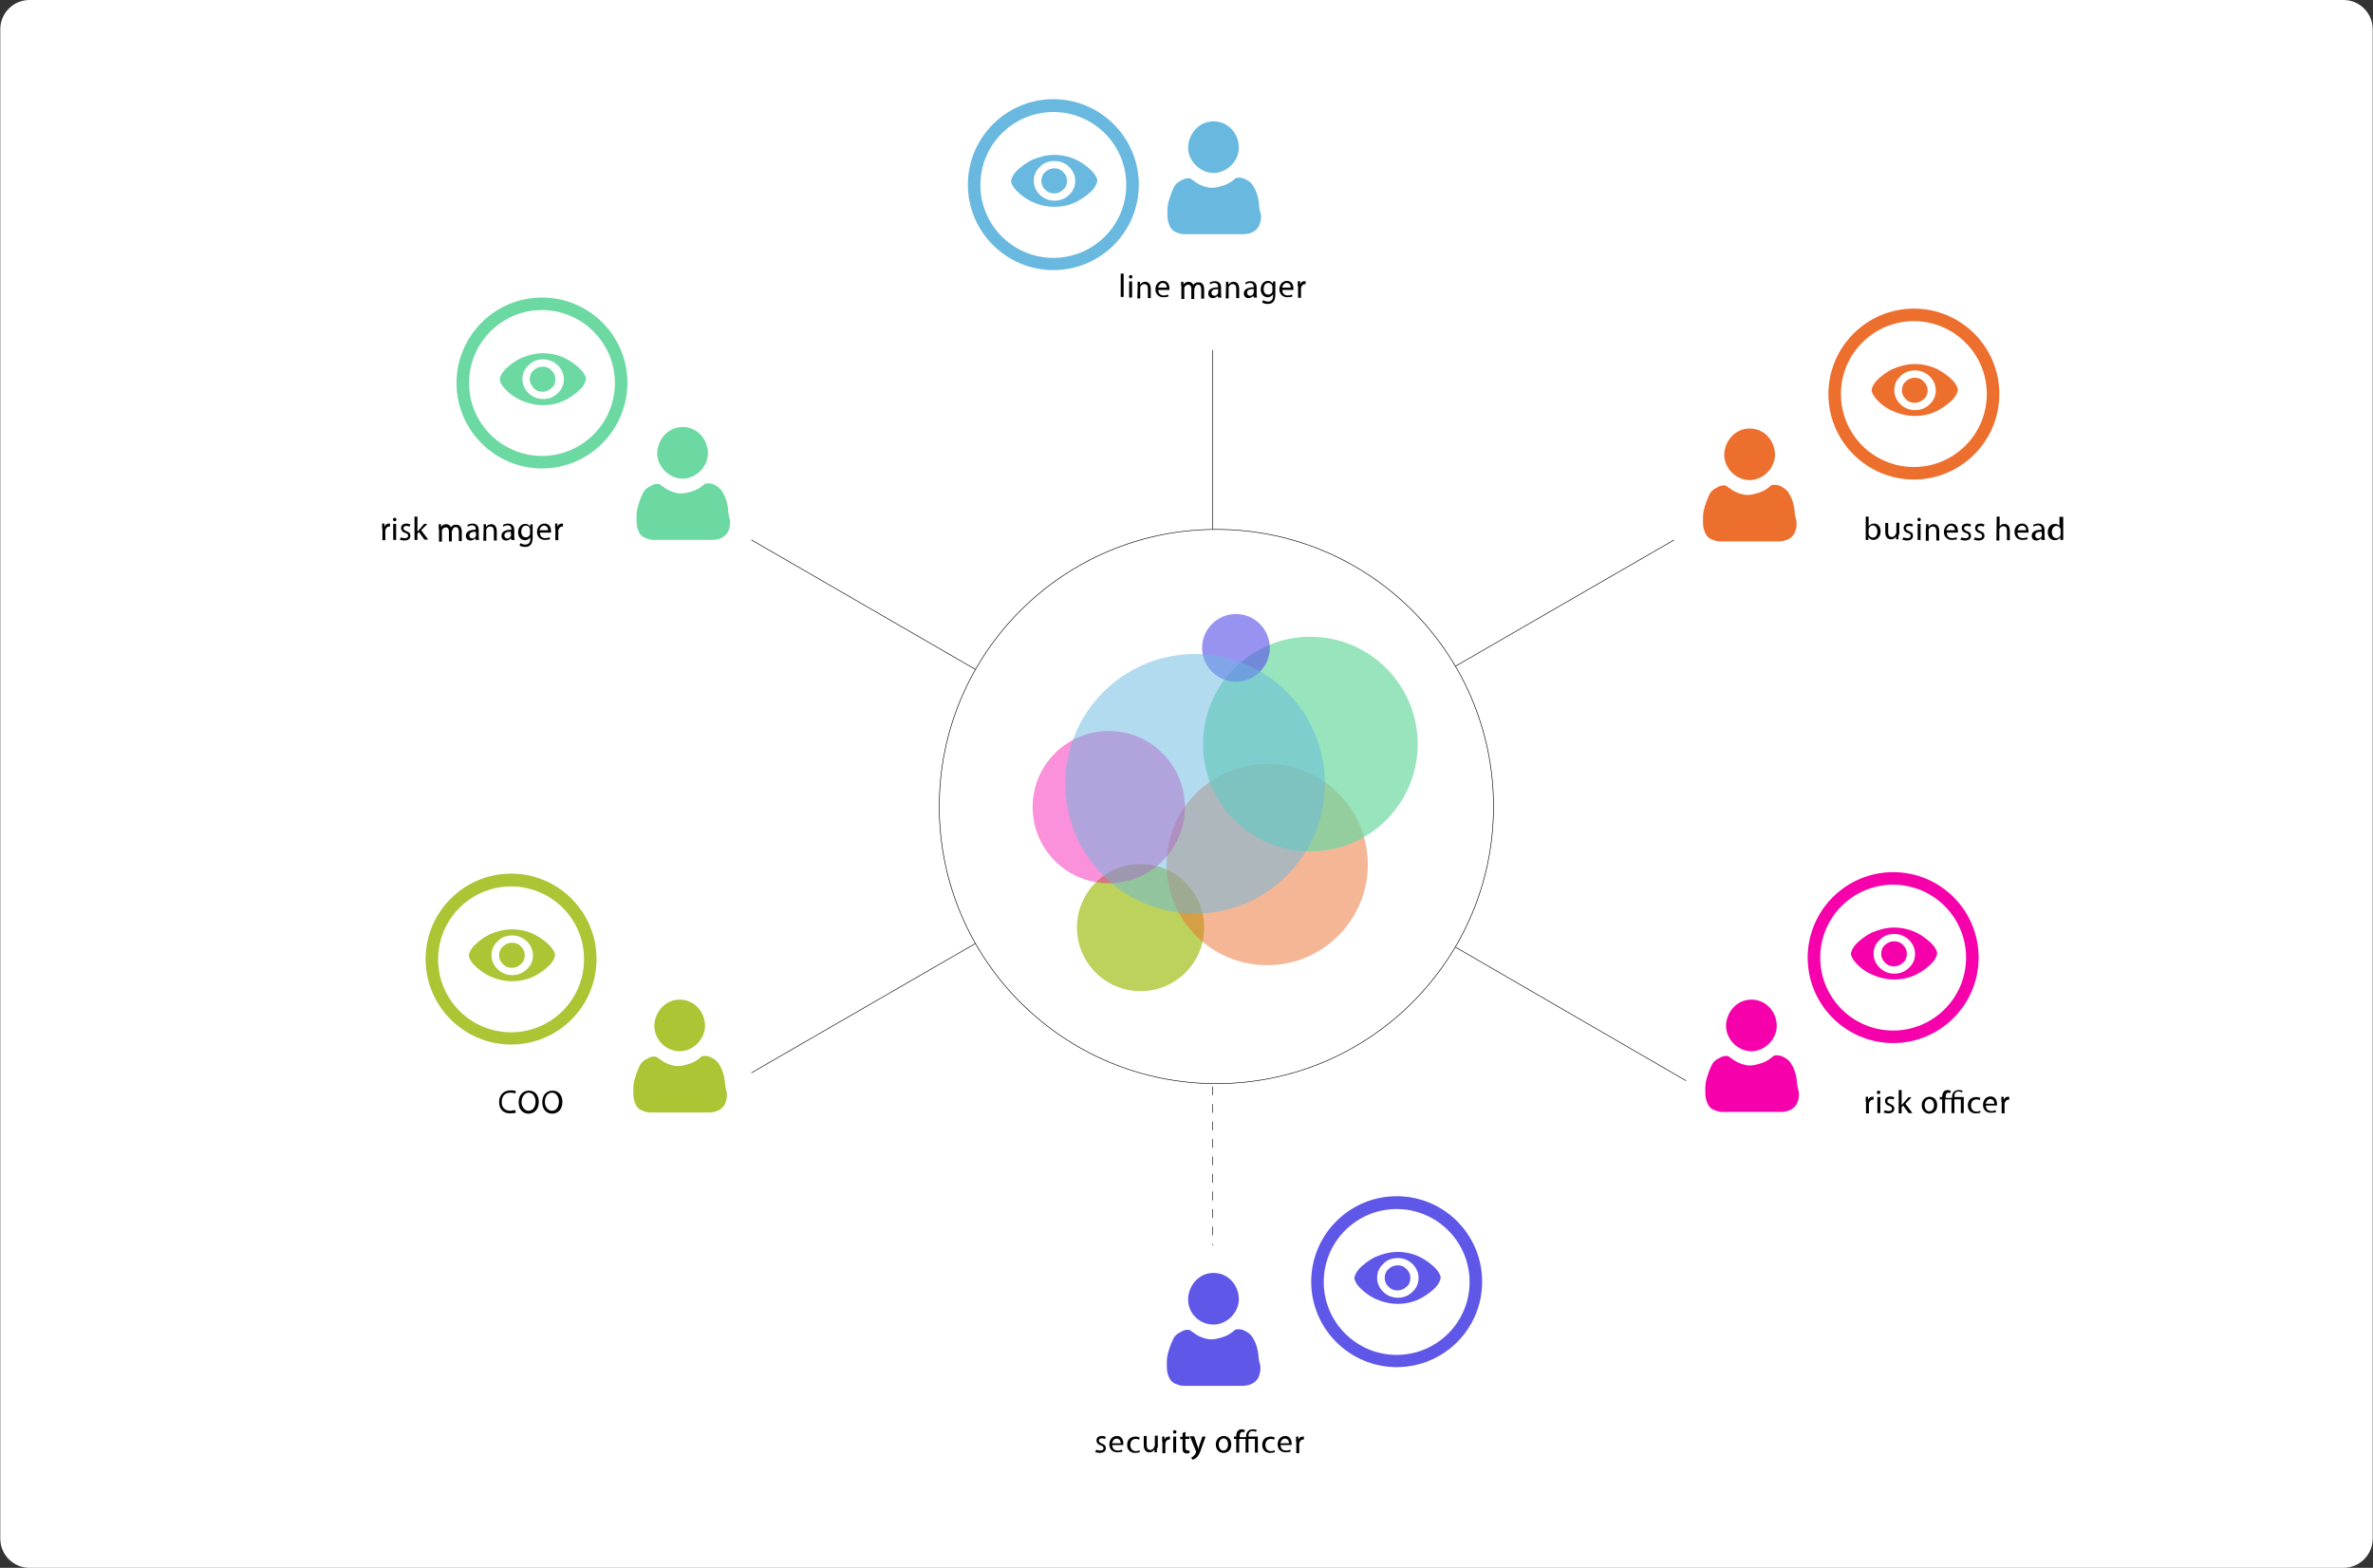 <?xml version="1.0" encoding="utf-8"?>
<!-- Generator: Adobe Illustrator 26.0.0, SVG Export Plug-In . SVG Version: 6.00 Build 0)  -->
<svg version="1.1" id="Calque_1" xmlns="http://www.w3.org/2000/svg" xmlns:xlink="http://www.w3.org/1999/xlink" x="0px" y="0px"
	 viewBox="0 0 813.5 537.5" style="enable-background:new 0 0 813.5 537.5;" xml:space="preserve">
<rect x="0" y="0" width="813.5" height="537.5" fill="#333333" stroke="none"/>
<style type="text/css">
	.st0{fill:#FFFFFF;}
	.st1{fill:none;stroke:#000000;stroke-width:0.2;stroke-miterlimit:10;}
	.st2{fill:none;stroke:#000000;stroke-width:0.2;stroke-miterlimit:10;stroke-dasharray:3,3;}
	.st3{fill:#69B8E0;}
	.st4{fill:#6BD9A1;}
	.st5{fill:#ACC535;}
	.st6{fill:#5E57E8;}
	.st7{fill:#F500AB;}
	.st8{fill:#ED6F2E;}
	.st9{fill:#FFFFFF;stroke:#000000;stroke-width:0.2;stroke-miterlimit:10;}
	.st10{opacity:0.8;fill:#ACC535;enable-background:new    ;}
	.st11{opacity:0.5;fill:#ED6F2E;enable-background:new    ;}
	.st12{opacity:0.7;fill:#6BD9A1;enable-background:new    ;}
	.st13{opacity:0.64;fill:#5E57E8;enable-background:new    ;}
	.st14{opacity:0.43;fill:#F500AB;enable-background:new    ;}
	.st15{opacity:0.5;fill:#69B8E0;enable-background:new    ;}
</style>
<path class="st0" d="M803.4,537.5H10.1c-5.5,0-10-4.5-10-10V10c0-5.5,4.5-10,10-10h793.3c5.5,0,10,4.5,10,10v517.5
	C813.4,533,808.9,537.5,803.4,537.5z"/>
<g>
	<line class="st1" x1="415.7" y1="120" x2="415.7" y2="276.5"/>
	<line class="st1" x1="573.9" y1="185.1" x2="415.7" y2="276.5"/>
	<line class="st1" x1="415.7" y1="276.5" x2="257.6" y2="185.1"/>
	<line class="st1" x1="415.7" y1="276.5" x2="257.6" y2="367.8"/>
	<line class="st2" x1="415.7" y1="276.5" x2="415.7" y2="426.9"/>
	<line class="st1" x1="415.7" y1="276.5" x2="578" y2="370.5"/>
	<path class="st3" d="M416,59.3c4.7,0,8.7-4.2,8.7-8.7s-3.4-9-8.7-9s-8.7,4.7-8.7,9.1S411.4,59.3,416,59.3 M431.6,69.6
		c-0.3-2.1-0.8-4-1.8-5.5c-0.5-1.1-1.3-1.8-2.4-2.4c-0.8-0.5-1.6-0.8-2.6-0.8c-0.5,0-1.1,0-1.6,0.5l-0.3,0.3
		c-1.1,0.8-1.8,1.3-3.2,1.8c-1.6,0.5-3.4,1.1-5.3,0.8c-1.6-0.3-2.9-0.8-4.2-1.6c-0.5-0.5-1.3-0.8-1.8-1.3c-0.3-0.3-0.8-0.3-1.1-0.3
		c-0.8,0-1.6,0.3-2.4,0.8c-1.1,0.5-2.1,1.3-2.6,2.6c-0.8,1.6-1.3,3.2-1.8,5c-0.3,1.3-0.3,2.4-0.3,3.7c0,1.1,0,1.8,0.3,2.9
		c0.5,1.8,1.3,3.2,3.2,3.7c1.1,0.5,1.8,0.5,2.9,0.5h9.8c3.2,0,6.6,0,9.8,0c1.3,0,2.4-0.3,3.4-0.8c1.3-0.8,2.1-1.8,2.4-3.2
		c0.3-0.8,0.3-1.8,0.3-2.6C431.7,71.8,431.6,70.9,431.6,69.6"/>
	<path class="st4" d="M234,164.1c4.7,0,8.7-4.2,8.7-8.7c0-4.5-3.4-9-8.7-9c-5.3,0-8.7,4.7-8.7,9.1S229.4,164.1,234,164.1
		 M249.6,174.4c-0.3-2.1-0.8-4-1.8-5.5c-0.5-1.1-1.3-1.8-2.4-2.4c-0.8-0.5-1.6-0.8-2.6-0.8c-0.5,0-1.1,0-1.6,0.5l-0.3,0.3
		c-1.1,0.8-1.8,1.3-3.2,1.8c-1.6,0.5-3.4,1.1-5.3,0.8c-1.6-0.3-2.9-0.8-4.2-1.6c-0.5-0.5-1.3-0.8-1.8-1.3c-0.3-0.3-0.8-0.3-1.1-0.3
		c-0.8,0-1.6,0.3-2.4,0.8c-1.1,0.5-2.1,1.3-2.6,2.6c-0.8,1.6-1.3,3.2-1.8,5c-0.3,1.3-0.3,2.4-0.3,3.7c0,1.1,0,1.8,0.3,2.9
		c0.5,1.8,1.3,3.2,3.2,3.7c1.1,0.5,1.8,0.5,2.9,0.5h9.8c3.2,0,6.6,0,9.8,0c1.3,0,2.4-0.3,3.4-0.8c1.3-0.8,2.1-1.8,2.4-3.2
		c0.3-0.8,0.3-1.8,0.3-2.6C249.7,176.6,249.6,175.7,249.6,174.4"/>
	<path class="st5" d="M233,360.4c4.7,0,8.7-4.2,8.7-8.7s-3.4-9-8.7-9s-8.7,4.7-8.7,9.1C224.4,356.4,228.2,360.4,233,360.4
		 M248.5,370.7c-0.3-2.1-0.8-4-1.8-5.5c-0.5-1.1-1.3-1.8-2.4-2.4c-0.8-0.5-1.6-0.8-2.6-0.8c-0.5,0-1.1,0-1.6,0.5l-0.3,0.3
		c-1.1,0.8-1.8,1.3-3.2,1.8c-1.6,0.5-3.4,1.1-5.3,0.8c-1.6-0.3-2.9-0.8-4.2-1.6c-0.5-0.5-1.3-0.8-1.8-1.3c-0.3-0.3-0.8-0.3-1.1-0.3
		c-0.8,0-1.6,0.3-2.4,0.8c-1.1,0.5-2.1,1.3-2.6,2.6c-0.8,1.6-1.3,3.2-1.8,5c-0.3,1.3-0.3,2.4-0.3,3.7c0,1.1,0,1.8,0.3,2.9
		c0.5,1.8,1.3,3.2,3.2,3.7c1.1,0.5,1.8,0.5,2.9,0.5h9.8c3.2,0,6.6,0,9.8,0c1.3,0,2.4-0.3,3.4-0.8c1.3-0.8,2.1-1.8,2.4-3.2
		c0.3-0.8,0.3-1.8,0.3-2.6C248.8,373.1,248.5,372,248.5,370.7"/>
	<path class="st6" d="M416,454.1c4.7,0,8.7-4.2,8.7-8.7s-3.4-9-8.7-9s-8.7,4.7-8.7,9.1C407.3,450.3,411.2,454.1,416,454.1
		 M431.4,464.4c-0.3-2.1-0.8-4-1.8-5.5c-0.5-1.1-1.3-1.8-2.4-2.4c-0.8-0.5-1.6-0.8-2.6-0.8c-0.5,0-1.1,0-1.6,0.5l-0.3,0.3
		c-1.1,0.8-1.8,1.3-3.2,1.8c-1.6,0.5-3.4,1.1-5.3,0.8c-1.6-0.3-2.9-0.8-4.2-1.6c-0.5-0.5-1.3-0.8-1.8-1.3c-0.3-0.3-0.8-0.3-1.1-0.3
		c-0.8,0-1.6,0.3-2.4,0.8c-1.1,0.5-2.1,1.3-2.6,2.6c-0.8,1.6-1.3,3.2-1.8,5c-0.3,1.3-0.3,2.4-0.3,3.7c0,1.1,0,1.8,0.3,2.9
		c0.5,1.8,1.3,3.2,3.2,3.7c1.1,0.5,1.8,0.5,2.9,0.5h9.8c3.2,0,6.6,0,9.8,0c1.3,0,2.4-0.3,3.4-0.8c1.3-0.8,2.1-1.8,2.4-3.2
		c0.3-0.8,0.3-1.8,0.3-2.6C431.7,466.8,431.4,465.7,431.4,464.4"/>
	<path class="st7" d="M600.4,360.4c4.7,0,8.7-4.2,8.7-8.7s-3.4-9-8.7-9s-8.7,4.7-8.7,9.1C591.8,356.4,595.8,360.4,600.4,360.4
		 M616,370.5c-0.3-2.1-0.8-4-1.8-5.5c-0.5-1.1-1.3-1.8-2.4-2.4c-0.8-0.5-1.6-0.8-2.6-0.8c-0.5,0-1.1,0-1.6,0.5l-0.3,0.3
		c-1.1,0.8-1.8,1.3-3.2,1.8c-1.6,0.5-3.4,1.1-5.3,0.8c-1.6-0.3-2.9-0.8-4.2-1.6c-0.5-0.5-1.3-0.8-1.8-1.3c-0.3-0.3-0.8-0.3-1.1-0.3
		c-0.8,0-1.6,0.3-2.4,0.8c-1.1,0.5-2.1,1.3-2.6,2.6c-0.8,1.6-1.3,3.2-1.8,5c-0.3,1.3-0.3,2.4-0.3,3.7c0,1.1,0,1.8,0.3,2.9
		c0.5,1.8,1.3,3.2,3.2,3.7c1.1,0.5,1.8,0.5,2.9,0.5h9.8c3.2,0,6.6,0,9.8,0c1.3,0,2.4-0.3,3.4-0.8c1.3-0.8,2.1-1.8,2.4-3.2
		c0.3-0.8,0.3-1.8,0.3-2.6C616.3,372.9,616,372,616,370.5"/>
	<path class="st8" d="M599.8,164.6c4.7,0,8.7-4.2,8.7-8.7c0-4.5-3.4-9-8.7-9s-8.7,4.7-8.7,9.1S595,164.6,599.8,164.6 M615.2,174.9
		c-0.3-2.1-0.8-4-1.8-5.5c-0.5-1.1-1.3-1.8-2.4-2.4c-0.8-0.5-1.6-0.8-2.6-0.8c-0.5,0-1.1,0-1.6,0.5l-0.3,0.3
		c-1.1,0.8-1.8,1.3-3.2,1.8c-1.6,0.5-3.4,1.1-5.3,0.8c-1.6-0.3-2.9-0.8-4.2-1.6c-0.5-0.5-1.3-0.8-1.8-1.3c-0.3-0.3-0.8-0.3-1.1-0.3
		c-0.8,0-1.6,0.3-2.4,0.8c-1.1,0.5-2.1,1.3-2.6,2.6c-0.8,1.6-1.3,3.2-1.8,5c-0.3,1.3-0.3,2.4-0.3,3.7c0,1.1,0,1.8,0.3,2.9
		c0.5,1.8,1.3,3.2,3.2,3.7c1.1,0.5,1.8,0.5,2.9,0.5h9.8c3.2,0,6.6,0,9.8,0c1.3,0,2.4-0.3,3.4-0.8c1.3-0.8,2.1-1.8,2.4-3.2
		c0.3-0.8,0.3-1.8,0.3-2.6C615.5,177.1,615.2,176.2,615.2,174.9"/>
	<circle class="st9" cx="417" cy="276.5" r="95"/>
	<g>
		<circle class="st10" cx="391" cy="318" r="21.8"/>
		<circle class="st11" cx="434.4" cy="296.4" r="34.5"/>
		<circle class="st12" cx="449.2" cy="255.1" r="36.8"/>
		<circle class="st13" cx="423.7" cy="222.1" r="11.6"/>
		<circle class="st14" cx="380.1" cy="276.7" r="26.1"/>
		<circle class="st15" cx="409.7" cy="268.7" r="44.5"/>
	</g>
	<g>
		<g>
			<path d="M384.2,93.8h1v8h-1V93.8z"/>
			<path d="M388.2,94.9c0,0.3-0.2,0.6-0.6,0.6c-0.3,0-0.6-0.3-0.6-0.6c0-0.3,0.3-0.6,0.6-0.6C388.1,94.3,388.2,94.6,388.2,94.9z
				 M387.1,102v-5.5h1v5.5H387.1z"/>
			<path d="M390,98c0-0.6,0-1,0-1.4h0.8v1l0,0c0.3-0.5,1-1,1.8-1c0.8,0,1.9,0.5,1.9,2.4v3.2h-1V99c0-1-0.3-1.6-1.3-1.6
				c-0.6,0-1.1,0.5-1.3,1c0,0.2,0,0.3,0,0.5v3.4h-1L390,98L390,98z"/>
			<path d="M397.1,99.4c0,1.3,0.8,1.9,1.9,1.9c0.6,0,1.1-0.2,1.4-0.3l0.2,0.6c-0.3,0.2-1,0.3-1.8,0.3c-1.6,0-2.7-1.1-2.7-2.7
				s1-2.9,2.6-2.9c1.8,0,2.2,1.6,2.2,2.6c0,0.2,0,0.3,0,0.5H397.1z M400,98.6c0-0.6-0.3-1.6-1.4-1.6c-1,0-1.4,1-1.6,1.6H400z"/>
			<path d="M404.9,98c0-0.6,0-1,0-1.4h0.8v1l0,0c0.3-0.5,0.8-1,1.8-1c0.8,0,1.3,0.5,1.6,1.1l0,0c0.2-0.3,0.3-0.5,0.6-0.6
				c0.3-0.3,0.6-0.3,1.3-0.3c0.8,0,1.8,0.5,1.8,2.4v3.2h-1v-3c0-1.1-0.3-1.8-1.1-1.8c-0.6,0-1,0.5-1.1,1c0,0.2-0.2,0.3-0.2,0.5v3.4
				h-1V99c0-0.8-0.3-1.4-1.1-1.4c-0.6,0-1.1,0.5-1.3,1c0,0.2,0,0.3,0,0.5v3.4h-1V98H404.9z"/>
			<path d="M417.6,102l-0.2-0.6l0,0c-0.3,0.5-1,0.8-1.6,0.8c-1.1,0-1.6-0.8-1.6-1.6c0-1.3,1.1-2.1,3.4-2.1v-0.2
				c0-0.5-0.2-1.3-1.3-1.3c-0.5,0-1.1,0.2-1.4,0.5l-0.2-0.6c0.5-0.3,1.1-0.5,1.8-0.5c1.6,0,2.1,1.1,2.1,2.2v2.1c0,0.5,0,1,0.2,1.3
				H417.6z M417.5,99.1c-1.1,0-2.2,0.2-2.2,1.3c0,0.6,0.5,1,1,1c0.8,0,1.1-0.5,1.3-1c0-0.2,0-0.2,0-0.3V99.1z"/>
			<path d="M420.3,98c0-0.6,0-1,0-1.4h0.8v1l0,0c0.3-0.5,1-1,1.8-1c0.8,0,1.9,0.5,1.9,2.4v3.2h-1V99c0-1-0.3-1.6-1.3-1.6
				c-0.6,0-1.1,0.5-1.3,1c0,0.2,0,0.3,0,0.5v3.4h-1L420.3,98L420.3,98z"/>
			<path d="M429.8,102l-0.2-0.6l0,0c-0.3,0.5-1,0.8-1.6,0.8c-1.1,0-1.6-0.8-1.6-1.6c0-1.3,1.1-2.1,3.4-2.1v-0.2
				c0-0.5-0.2-1.3-1.3-1.3c-0.5,0-1.1,0.2-1.4,0.5l-0.2-0.6c0.5-0.3,1.1-0.5,1.8-0.5c1.6,0,2.1,1.1,2.1,2.2v2.1c0,0.5,0,1,0.2,1.3
				H429.8z M429.7,99.1c-1.1,0-2.2,0.2-2.2,1.3c0,0.6,0.5,1,1,1c0.8,0,1.1-0.5,1.3-1c0-0.2,0-0.2,0-0.3V99.1z"/>
			<path d="M437.2,96.4c0,0.3,0,0.8,0,1.4v3.2c0,1.3-0.3,2.1-0.8,2.6c-0.5,0.5-1.3,0.6-1.9,0.6c-0.6,0-1.4-0.2-1.8-0.5l0.3-0.8
				c0.3,0.2,1,0.5,1.6,0.5c1,0,1.8-0.5,1.8-1.9v-0.6l0,0c-0.3,0.5-1,1-1.8,1c-1.4,0-2.4-1.1-2.4-2.7c0-1.9,1.3-2.9,2.4-2.9
				c1,0,1.4,0.5,1.8,1l0,0v-0.8H437.2z M436.2,98.6c0-0.2,0-0.3,0-0.5c-0.2-0.6-0.6-1.1-1.4-1.1c-1,0-1.6,0.8-1.6,2.1
				c0,1.1,0.5,1.9,1.6,1.9c0.6,0,1.1-0.3,1.4-1c0-0.2,0-0.3,0-0.5V98.6z"/>
			<path d="M439.6,99.4c0,1.3,0.8,1.9,1.9,1.9c0.6,0,1.1-0.2,1.4-0.3l0.2,0.6c-0.3,0.2-1,0.3-1.8,0.3c-1.6,0-2.7-1.1-2.7-2.7
				s1-2.9,2.6-2.9c1.8,0,2.2,1.6,2.2,2.6c0,0.2,0,0.3,0,0.5H439.6z M442.5,98.6c0-0.6-0.3-1.6-1.4-1.6c-1,0-1.4,1-1.6,1.6H442.5z"/>
			<path d="M444.9,98.2c0-0.6,0-1.1,0-1.8h0.8v1.1l0,0c0.3-0.8,0.8-1.1,1.6-1.1c0.2,0,0.2,0,0.3,0v1c-0.2,0-0.2,0-0.3,0
				c-0.6,0-1.1,0.5-1.3,1.3c0,0.2,0,0.3,0,0.5v2.9h-1v-3.9H444.9z"/>
		</g>
	</g>
	<g>
		<g>
			<path d="M639.6,185.1c0-0.3,0-1,0-1.4v-6.6h1v3.4l0,0c0.3-0.6,1-1,1.9-1c1.3,0,2.2,1.1,2.2,2.7c0,1.9-1.3,2.9-2.4,2.9
				c-0.8,0-1.4-0.3-1.8-1l0,0v1H639.6z M640.6,182.9c0,0.2,0,0.3,0,0.3c0.2,0.6,0.8,1.1,1.4,1.1c1.1,0,1.6-0.8,1.6-2.1
				c0-1.1-0.6-2.1-1.6-2.1c-0.6,0-1.3,0.5-1.4,1.3c0,0.2,0,0.3,0,0.5V182.9z"/>
			<path d="M650.8,183.5c0,0.6,0,1.1,0,1.4H650v-1l0,0c-0.3,0.5-0.8,1-1.8,1c-0.8,0-1.9-0.5-1.9-2.4v-3.2h1v3c0,1.1,0.3,1.8,1.3,1.8
				c0.6,0,1.1-0.5,1.3-1c0-0.2,0.2-0.3,0.2-0.5v-3.4h1v4.2H650.8z"/>
			<path d="M652.6,184.2c0.3,0.2,0.8,0.3,1.3,0.3c0.8,0,1.1-0.3,1.1-0.8s-0.3-0.8-1-1c-1-0.3-1.4-1-1.4-1.6c0-1,0.6-1.6,1.9-1.6
				c0.5,0,1,0.2,1.3,0.3l-0.3,0.8c-0.2-0.2-0.6-0.3-1.1-0.3c-0.6,0-1,0.3-1,0.8s0.3,0.6,1,1c1,0.3,1.4,0.8,1.4,1.6
				c0,1-0.8,1.6-2.1,1.6c-0.6,0-1.1-0.2-1.6-0.3L652.6,184.2z"/>
			<path d="M658.5,178.1c0,0.3-0.2,0.6-0.6,0.6c-0.3,0-0.6-0.3-0.6-0.6c0-0.3,0.3-0.6,0.6-0.6S658.5,177.8,658.5,178.1z
				 M657.4,185.1v-5.5h1v5.5H657.4z"/>
			<path d="M660.3,181.1c0-0.6,0-1,0-1.4h0.8v1l0,0c0.3-0.5,1-1,1.8-1c0.8,0,1.9,0.5,1.9,2.4v3.2h-1v-3.2c0-1-0.3-1.6-1.3-1.6
				c-0.6,0-1.1,0.5-1.3,1c0,0.2,0,0.3,0,0.5v3.4h-1V181.1z"/>
			<path d="M667.4,182.6c0,1.3,0.8,1.9,1.9,1.9c0.6,0,1.1-0.2,1.4-0.3l0.2,0.6c-0.3,0.2-1,0.3-1.8,0.3c-1.6,0-2.7-1.1-2.7-2.7
				s1-2.9,2.6-2.9c1.8,0,2.2,1.6,2.2,2.6c0,0.2,0,0.3,0,0.5H667.4z M670.2,181.8c0-0.6-0.3-1.6-1.4-1.6c-1,0-1.4,1-1.6,1.6H670.2z"
				/>
			<path d="M672.5,184.2c0.3,0.2,0.8,0.3,1.3,0.3c0.8,0,1.1-0.3,1.1-0.8s-0.3-0.8-1-1c-1-0.3-1.4-1-1.4-1.6c0-1,0.6-1.6,1.9-1.6
				c0.5,0,1,0.2,1.3,0.3l-0.3,0.8c-0.2-0.2-0.6-0.3-1.1-0.3c-0.6,0-1,0.3-1,0.8s0.3,0.6,1,1c1,0.3,1.4,0.8,1.4,1.6
				c0,1-0.8,1.6-2.1,1.6c-0.6,0-1.1-0.2-1.6-0.3L672.5,184.2z"/>
			<path d="M677.1,184.2c0.3,0.2,0.8,0.3,1.3,0.3c0.8,0,1.1-0.3,1.1-0.8s-0.3-0.8-1-1c-1-0.3-1.4-1-1.4-1.6c0-1,0.6-1.6,1.9-1.6
				c0.5,0,1,0.2,1.3,0.3l-0.3,0.8c-0.2-0.2-0.6-0.3-1.1-0.3c-0.6,0-1,0.3-1,0.8s0.3,0.6,1,1c1,0.3,1.4,0.8,1.4,1.6
				c0,1-0.8,1.6-2.1,1.6c-0.6,0-1.1-0.2-1.6-0.3L677.1,184.2z"/>
			<path d="M684.5,177.1h1v3.4l0,0c0.2-0.3,0.5-0.5,0.6-0.6c0.3-0.2,0.6-0.3,1-0.3c0.8,0,1.9,0.5,1.9,2.4v3.2h-1v-3.2
				c0-1-0.3-1.6-1.3-1.6c-0.6,0-1.1,0.5-1.3,1c0,0.2,0,0.3,0,0.5v3.4h-1L684.5,177.1L684.5,177.1z"/>
			<path d="M691.6,182.6c0,1.3,0.8,1.9,1.9,1.9c0.6,0,1.1-0.2,1.4-0.3l0.2,0.6c-0.3,0.2-1,0.3-1.8,0.3c-1.6,0-2.7-1.1-2.7-2.7
				s1-2.9,2.6-2.9c1.8,0,2.2,1.6,2.2,2.6c0,0.2,0,0.3,0,0.5H691.6z M694.6,181.8c0-0.6-0.3-1.6-1.4-1.6c-1,0-1.4,1-1.6,1.6H694.6z"
				/>
			<path d="M699.9,185.1l-0.2-0.6l0,0c-0.3,0.5-1,0.8-1.6,0.8c-1.1,0-1.6-0.8-1.6-1.6c0-1.3,1.1-2.1,3.4-2.1v-0.2
				c0-0.5-0.2-1.3-1.3-1.3c-0.5,0-1.1,0.2-1.4,0.5l-0.2-0.6c0.5-0.3,1.1-0.5,1.8-0.5c1.6,0,2.1,1.1,2.1,2.2v2.1c0,0.5,0,1,0.2,1.3
				H699.9z M699.9,182.3c-1.1,0-2.2,0.2-2.2,1.3c0,0.6,0.5,1,1,1c0.8,0,1.1-0.5,1.3-1c0-0.2,0-0.2,0-0.3L699.9,182.3L699.9,182.3z"
				/>
			<path d="M707.3,177.1v6.6c0,0.5,0,1,0,1.4h-1v-1l0,0c-0.3,0.6-1,1.1-1.9,1.1c-1.3,0-2.4-1.1-2.4-2.7c0-1.8,1.1-2.9,2.4-2.9
				c0.8,0,1.4,0.3,1.6,0.8l0,0v-3.2h1.3V177.1z M706.4,181.9c0-0.2,0-0.3,0-0.5c-0.2-0.6-0.6-1.1-1.4-1.1c-1,0-1.6,1-1.6,2.1
				s0.5,2.1,1.6,2.1c0.6,0,1.3-0.5,1.4-1.1c0-0.2,0-0.3,0-0.5V181.9z"/>
		</g>
	</g>
	<g>
		<g>
			<path d="M639.6,377.8c0-0.6,0-1.1,0-1.8h0.8v1.1l0,0c0.3-0.8,0.8-1.1,1.6-1.1c0.2,0,0.2,0,0.3,0v1c-0.2,0-0.2,0-0.3,0
				c-0.6,0-1.1,0.5-1.3,1.3c0,0.2,0,0.3,0,0.5v2.9h-1v-3.9H639.6z"/>
			<path d="M644.6,374.5c0,0.3-0.2,0.6-0.6,0.6c-0.3,0-0.6-0.3-0.6-0.6c0-0.3,0.3-0.6,0.6-0.6C644.4,373.9,644.6,374.2,644.6,374.5z
				 M643.6,381.6v-5.5h1v5.5H643.6z"/>
			<path d="M646.2,380.6c0.3,0.2,0.8,0.3,1.3,0.3c0.8,0,1.1-0.3,1.1-0.8c0-0.5-0.3-0.8-1-1c-1-0.3-1.4-1-1.4-1.6
				c0-1,0.6-1.6,1.9-1.6c0.5,0,1,0.2,1.3,0.3l-0.3,0.8c-0.2-0.2-0.6-0.3-1.1-0.3c-0.6,0-1,0.3-1,0.8s0.3,0.6,1,1
				c1,0.3,1.4,0.8,1.4,1.6c0,1-0.8,1.6-2.1,1.6c-0.6,0-1.1-0.2-1.6-0.3L646.2,380.6z"/>
			<path d="M652.1,378.7L652.1,378.7c0.2-0.2,0.3-0.5,0.5-0.6l1.6-1.9h1.1l-2.1,2.2l2.4,3.2h-1.3l-1.9-2.6l-0.5,0.6v2.1h-1v-8h1v5
				H652.1z"/>
			<path d="M664.1,378.9c0,2.1-1.4,2.9-2.7,2.9c-1.4,0-2.6-1.1-2.6-2.9c0-1.8,1.3-2.9,2.7-2.9C663,376,664.1,377.1,664.1,378.9z
				 M659.8,378.9c0,1.1,0.6,2.1,1.6,2.1c1,0,1.6-1,1.6-2.1c0-1-0.5-2.1-1.6-2.1S659.8,377.9,659.8,378.9z"/>
			<path d="M672.5,374.5c-0.3-0.2-0.6-0.3-1.1-0.3c-1.1,0-1.4,0.8-1.4,1.6v0.3h3.2v5.5h-1v-4.7h-2.2v4.7h-1v-4.7h-2.2v4.7h-1v-4.7
				H665v-0.8h0.8V376c0-0.6,0.2-1.3,0.6-1.8c0.3-0.3,0.8-0.5,1.4-0.5c0.3,0,0.8,0.2,1,0.3l-0.3,0.8c-0.2-0.2-0.5-0.2-0.6-0.2
				c-0.3,0-0.5,0.2-0.6,0.3c-0.3,0.3-0.3,0.8-0.3,1.3v0.2h2.2v-0.3c0-1.4,0.8-2.4,2.4-2.4c0.5,0,1.1,0.2,1.3,0.3L672.5,374.5z"/>
			<path d="M678.9,381.4c-0.3,0.2-0.8,0.3-1.6,0.3c-1.6,0-2.7-1.1-2.7-2.7c0-1.8,1.1-2.9,2.9-2.9c0.6,0,1.1,0.2,1.4,0.3l-0.2,0.8
				c-0.3-0.2-0.6-0.3-1.1-0.3c-1.3,0-1.9,1-1.9,2.1c0,1.3,0.8,2.1,1.9,2.1c0.5,0,1-0.2,1.3-0.3V381.4z"/>
			<path d="M680.8,379c0,1.3,0.8,1.9,1.9,1.9c0.6,0,1.1-0.2,1.4-0.3l0.2,0.6c-0.3,0.2-1,0.3-1.8,0.3c-1.6,0-2.7-1.1-2.7-2.7
				s1-2.9,2.6-2.9c1.8,0,2.2,1.6,2.2,2.6c0,0.2,0,0.3,0,0.5H680.8z M683.7,378.4c0-0.6-0.3-1.6-1.4-1.6c-1,0-1.4,1-1.6,1.6H683.7z"
				/>
			<path d="M686.1,377.8c0-0.6,0-1.1,0-1.8h0.8v1.1l0,0c0.3-0.8,0.8-1.1,1.6-1.1c0.2,0,0.2,0,0.3,0v1c-0.2,0-0.2,0-0.3,0
				c-0.6,0-1.1,0.5-1.3,1.3c0,0.2,0,0.3,0,0.5v2.9h-1v-3.9H686.1z"/>
		</g>
	</g>
	<g>
		<g>
			<path d="M131,181.3c0-0.6,0-1.1,0-1.8h0.8v1.1l0,0c0.3-0.8,0.8-1.1,1.6-1.1c0.2,0,0.2,0,0.3,0v1c-0.2,0-0.2,0-0.3,0
				c-0.6,0-1.1,0.5-1.3,1.3c0,0.2,0,0.3,0,0.5v2.9h-1v-3.9H131z"/>
			<path d="M135.9,178.1c0,0.3-0.2,0.6-0.6,0.6c-0.3,0-0.6-0.3-0.6-0.6c0-0.3,0.3-0.6,0.6-0.6S135.9,177.8,135.9,178.1z
				 M134.8,185.1v-5.5h1v5.5H134.8z"/>
			<path d="M137.5,184.2c0.3,0.2,0.8,0.3,1.3,0.3c0.8,0,1.1-0.3,1.1-0.8s-0.3-0.8-1-1c-1-0.3-1.4-1-1.4-1.6c0-1,0.6-1.6,1.9-1.6
				c0.5,0,1,0.2,1.3,0.3l-0.3,0.8c-0.2-0.2-0.6-0.3-1.1-0.3c-0.6,0-1,0.3-1,0.8s0.3,0.6,1,1c1,0.3,1.4,0.8,1.4,1.6
				c0,1-0.8,1.6-2.1,1.6c-0.6,0-1.1-0.2-1.6-0.3L137.5,184.2z"/>
			<path d="M143.3,182.1L143.3,182.1c0.2-0.2,0.3-0.5,0.5-0.6l1.6-1.9h1.1l-2.1,2.2l2.4,3.2h-1.3l-1.9-2.6l-0.5,0.6v2.1h-1v-8h1v5
				H143.3z"/>
			<path d="M150.4,181.1c0-0.6,0-1,0-1.4h0.8v1l0,0c0.3-0.5,0.8-1,1.8-1c0.8,0,1.3,0.5,1.6,1.1l0,0c0.2-0.3,0.3-0.5,0.6-0.6
				c0.3-0.3,0.6-0.3,1.3-0.3c0.8,0,1.8,0.5,1.8,2.4v3.2h-1v-3c0-1.1-0.3-1.8-1.1-1.8c-0.6,0-1,0.5-1.1,1c0,0.2-0.2,0.3-0.2,0.5v3.4
				h-1v-3.4c0-0.8-0.3-1.4-1.1-1.4c-0.6,0-1.1,0.5-1.3,1c0,0.2,0,0.3,0,0.5v3.4h-1v-4.3H150.4z"/>
			<path d="M163.1,185.1l-0.2-0.6l0,0c-0.3,0.5-1,0.8-1.6,0.8c-1.1,0-1.6-0.8-1.6-1.6c0-1.3,1.1-2.1,3.4-2.1v-0.2
				c0-0.5-0.2-1.3-1.3-1.3c-0.5,0-1.1,0.2-1.4,0.5l-0.2-0.6c0.5-0.3,1.1-0.5,1.8-0.5c1.6,0,2.1,1.1,2.1,2.2v2.1c0,0.5,0,1,0.2,1.3
				H163.1z M163.1,182.3c-1.1,0-2.2,0.2-2.2,1.3c0,0.6,0.5,1,1,1c0.8,0,1.1-0.5,1.3-1c0-0.2,0-0.2,0-0.3L163.1,182.3L163.1,182.3z"
				/>
			<path d="M165.8,181.1c0-0.6,0-1,0-1.4h0.8v1l0,0c0.3-0.5,1-1,1.8-1s1.9,0.5,1.9,2.4v3.2h-1v-3.2c0-1-0.3-1.6-1.3-1.6
				c-0.6,0-1.1,0.5-1.3,1c0,0.2,0,0.3,0,0.5v3.4h-1L165.8,181.1L165.8,181.1z"/>
			<path d="M175.3,185.1l-0.2-0.6l0,0c-0.3,0.5-1,0.8-1.6,0.8c-1.1,0-1.6-0.8-1.6-1.6c0-1.3,1.1-2.1,3.4-2.1v-0.2
				c0-0.5-0.2-1.3-1.3-1.3c-0.5,0-1.1,0.2-1.4,0.5l-0.2-0.6c0.5-0.3,1.1-0.5,1.8-0.5c1.6,0,2.1,1.1,2.1,2.2v2.1c0,0.5,0,1,0.2,1.3
				H175.3z M175.1,182.3c-1.1,0-2.2,0.2-2.2,1.3c0,0.6,0.5,1,1,1c0.8,0,1.1-0.5,1.3-1c0-0.2,0-0.2,0-0.3L175.1,182.3L175.1,182.3z"
				/>
			<path d="M182.6,179.7c0,0.3,0,0.8,0,1.4v3.2c0,1.3-0.3,2.1-0.8,2.6s-1.3,0.6-1.9,0.6s-1.4-0.2-1.8-0.5l0.3-0.8
				c0.3,0.2,1,0.5,1.6,0.5c1,0,1.8-0.5,1.8-1.9v-0.6l0,0c-0.3,0.5-1,1-1.8,1c-1.4,0-2.4-1.1-2.4-2.7c0-1.9,1.3-2.9,2.4-2.9
				c1,0,1.4,0.5,1.8,1l0,0v-0.8L182.6,179.7L182.6,179.7z M181.7,181.8c0-0.2,0-0.3,0-0.5c-0.2-0.6-0.6-1.1-1.4-1.1
				c-1,0-1.6,0.8-1.6,2.1c0,1.1,0.5,1.9,1.6,1.9c0.6,0,1.1-0.3,1.4-1c0-0.2,0-0.3,0-0.5V181.8z"/>
			<path d="M185.1,182.6c0,1.3,0.8,1.9,1.9,1.9c0.6,0,1.1-0.2,1.4-0.3l0.2,0.6c-0.3,0.2-1,0.3-1.8,0.3c-1.6,0-2.7-1.1-2.7-2.7
				s1-2.9,2.6-2.9c1.8,0,2.2,1.6,2.2,2.6c0,0.2,0,0.3,0,0.5H185.1z M187.9,181.8c0-0.6-0.3-1.6-1.4-1.6c-1,0-1.4,1-1.6,1.6H187.9z"
				/>
			<path d="M190.3,181.3c0-0.6,0-1.1,0-1.8h0.8v1.1l0,0c0.3-0.8,0.8-1.1,1.6-1.1c0.2,0,0.2,0,0.3,0v1c-0.2,0-0.2,0-0.3,0
				c-0.6,0-1.1,0.5-1.3,1.3c0,0.2,0,0.3,0,0.5v2.9h-1v-3.9H190.3z"/>
		</g>
	</g>
	<g>
		<g>
			<path d="M176.9,381.4c-0.3,0.2-1.1,0.3-2.1,0.3c-2.1,0-3.7-1.3-3.7-3.9c0-2.4,1.6-4,4-4c1,0,1.6,0.2,1.8,0.3l-0.3,0.8
				c-0.3-0.2-1-0.3-1.6-0.3c-1.8,0-3,1.1-3,3.2c0,1.9,1.1,3,2.9,3c0.6,0,1.3-0.2,1.6-0.3L176.9,381.4z"/>
			<path d="M184.7,377.8c0,2.6-1.6,4-3.5,4c-2.1,0-3.4-1.6-3.4-3.9c0-2.4,1.4-4,3.5-4S184.7,375.5,184.7,377.8z M178.8,377.8
				c0,1.6,1,3,2.4,3c1.6,0,2.4-1.4,2.4-3.2c0-1.4-0.8-3-2.4-3C179.8,374.7,178.8,376.1,178.8,377.8z"/>
			<path d="M192.8,377.8c0,2.6-1.6,4-3.5,4c-2.1,0-3.4-1.6-3.4-3.9c0-2.4,1.4-4,3.5-4S192.8,375.5,192.8,377.8z M186.8,377.8
				c0,1.6,1,3,2.4,3c1.6,0,2.4-1.4,2.4-3.2c0-1.4-0.8-3-2.4-3C187.6,374.7,186.8,376.1,186.8,377.8z"/>
		</g>
	</g>
	<g>
		<g>
			<path d="M375.9,497c0.3,0.2,0.8,0.3,1.3,0.3c0.8,0,1.1-0.3,1.1-0.8s-0.3-0.8-1-1c-1-0.3-1.4-1-1.4-1.6c0-1,0.6-1.6,1.9-1.6
				c0.5,0,1,0.2,1.3,0.3l-0.3,0.8c-0.2-0.2-0.6-0.3-1.1-0.3c-0.6,0-1,0.3-1,0.8s0.3,0.6,1,1c1,0.3,1.4,0.8,1.4,1.6
				c0,1-0.8,1.6-2.1,1.6c-0.6,0-1.1-0.2-1.6-0.3L375.9,497z"/>
			<path d="M381.3,495.4c0,1.3,0.8,1.9,1.9,1.9c0.6,0,1.1-0.2,1.4-0.3l0.2,0.6c-0.3,0.2-1,0.3-1.8,0.3c-1.6,0-2.7-1.1-2.7-2.7
				s1-2.9,2.6-2.9c1.8,0,2.2,1.6,2.2,2.6c0,0.2,0,0.3,0,0.5H381.3z M384.2,494.8c0-0.6-0.3-1.6-1.4-1.6c-1,0-1.4,1-1.6,1.6H384.2z"
				/>
			<path d="M390.7,497.8c-0.3,0.2-0.8,0.3-1.6,0.3c-1.6,0-2.7-1.1-2.7-2.7c0-1.8,1.1-2.9,2.9-2.9c0.6,0,1.1,0.2,1.4,0.3l-0.2,0.8
				c-0.3-0.2-0.6-0.3-1.1-0.3c-1.3,0-1.9,1-1.9,2.1c0,1.3,0.8,2.1,1.9,2.1c0.5,0,1-0.2,1.3-0.3L390.7,497.8z"/>
			<path d="M396.6,496.5c0,0.6,0,1.1,0,1.4h-0.8v-1l0,0c-0.3,0.5-0.8,1-1.8,1c-0.8,0-1.9-0.5-1.9-2.4v-3.2h1v3
				c0,1.1,0.3,1.8,1.3,1.8c0.6,0,1.1-0.5,1.3-1c0-0.2,0.2-0.3,0.2-0.5v-3.4h1v4.2H396.6z"/>
			<path d="M398.4,494.3c0-0.6,0-1.1,0-1.8h0.8v1.1l0,0c0.3-0.8,0.8-1.1,1.6-1.1c0.2,0,0.2,0,0.3,0v1c-0.2,0-0.2,0-0.3,0
				c-0.6,0-1.1,0.5-1.3,1.3c0,0.2,0,0.3,0,0.5v2.9h-1v-3.9H398.4z"/>
			<path d="M403.3,490.9c0,0.3-0.2,0.6-0.6,0.6c-0.3,0-0.6-0.3-0.6-0.6c0-0.3,0.3-0.6,0.6-0.6C403.2,490.4,403.3,490.6,403.3,490.9z
				 M402.2,498v-5.5h1v5.5H402.2z"/>
			<path d="M406.4,490.9v1.6h1.4v0.8h-1.4v2.9c0,0.6,0.2,1.1,0.8,1.1c0.3,0,0.5,0,0.6,0v0.8c-0.2,0-0.5,0.2-1,0.2s-0.8-0.2-1.1-0.5
				c-0.3-0.3-0.3-0.8-0.3-1.4v-3h-0.8v-0.8h0.8v-1.3L406.4,490.9z"/>
			<path d="M409.4,492.5l1.1,3.2c0.2,0.3,0.3,0.8,0.3,1.1l0,0c0.2-0.3,0.2-0.8,0.3-1.1l1.1-3.2h1.1l-1.4,3.9
				c-0.6,1.9-1.1,2.9-1.9,3.4c-0.5,0.5-1,0.6-1.3,0.6l-0.3-0.8c0.3,0,0.6-0.2,0.8-0.5c0.3-0.2,0.6-0.6,0.8-1.1c0-0.2,0-0.2,0-0.2
				s0-0.2,0-0.3l-2.1-5.1h1.4V492.5z"/>
			<path d="M422.1,495.2c0,2.1-1.4,2.9-2.7,2.9c-1.4,0-2.6-1.1-2.6-2.9c0-1.8,1.3-2.9,2.7-2.9C421.1,492.3,422.1,493.5,422.1,495.2z
				 M417.8,495.2c0,1.1,0.6,2.1,1.6,2.1s1.6-1,1.6-2.1c0-1-0.5-2.1-1.6-2.1C418.4,493.2,417.8,494.3,417.8,495.2z"/>
			<path d="M430.5,490.9c-0.3-0.2-0.6-0.3-1.1-0.3c-1.1,0-1.4,0.8-1.4,1.6v0.3h3.2v5.5h-1v-4.7h-2.2v4.7h-1v-4.7h-2.2v4.7h-1v-4.7
				h-0.8v-0.8h0.8v-0.2c0-0.6,0.2-1.3,0.6-1.8c0.3-0.3,0.8-0.5,1.4-0.5c0.3,0,0.8,0.2,1,0.3l-0.3,0.8c-0.2-0.2-0.5-0.2-0.6-0.2
				c-0.3,0-0.5,0.2-0.6,0.3c-0.3,0.3-0.3,0.8-0.3,1.3v0.2h2.2v-0.3c0-1.4,0.8-2.4,2.4-2.4c0.5,0,1.1,0.2,1.3,0.3L430.5,490.9z"/>
			<path d="M437,497.8c-0.3,0.2-0.8,0.3-1.6,0.3c-1.6,0-2.7-1.1-2.7-2.7c0-1.8,1.1-2.9,2.9-2.9c0.6,0,1.1,0.2,1.4,0.3l-0.2,0.8
				c-0.3-0.2-0.6-0.3-1.1-0.3c-1.3,0-1.9,1-1.9,2.1c0,1.3,0.8,2.1,1.9,2.1c0.5,0,1-0.2,1.3-0.3L437,497.8z"/>
			<path d="M439,495.4c0,1.3,0.8,1.9,1.9,1.9c0.6,0,1.1-0.2,1.4-0.3l0.2,0.6c-0.3,0.2-1,0.3-1.8,0.3c-1.6,0-2.7-1.1-2.7-2.7
				s1-2.9,2.6-2.9c1.8,0,2.2,1.6,2.2,2.6c0,0.2,0,0.3,0,0.5H439z M441.9,494.8c0-0.6-0.3-1.6-1.4-1.6c-1,0-1.4,1-1.6,1.6H441.9z"/>
			<path d="M444.3,494.3c0-0.6,0-1.1,0-1.8h0.8v1.1l0,0c0.3-0.8,0.8-1.1,1.6-1.1c0.2,0,0.2,0,0.3,0v1c-0.2,0-0.2,0-0.3,0
				c-0.6,0-1.1,0.5-1.3,1.3c0,0.2,0,0.3,0,0.5v2.9h-1v-3.9H444.3z"/>
		</g>
	</g>
	<g>
		<path class="st3" d="M348.4,65.3c-1.3-1.4-1.8-2.6-1.8-3.3c0.2-1,0.7-2.1,1.8-3.3c1.5-1.5,3.3-2.8,5.2-3.8
			c2.6-1.1,5.1-1.8,7.8-1.8s5.4,0.6,7.8,1.8c2,1,3.8,2.4,5.2,3.8c1.3,1.4,1.8,2.6,1.8,3.3c-0.2,1-0.7,2.1-1.8,3.3
			c-1.5,1.5-3.3,2.8-5.2,3.8c-2.6,1.3-5.1,1.8-7.8,1.8s-5.4-0.7-7.8-1.8C351.6,68.1,349.9,66.8,348.4,65.3L348.4,65.3z M354.4,62
			c0,1.8,0.7,3.4,2.1,4.8c1.4,1.3,3,2,5,2s3.7-0.7,5-2c1.4-1.3,2.1-2.8,2.1-4.8c0-1.8-0.7-3.4-2.1-4.8c-1.4-1.3-3-2-5-2
			s-3.7,0.6-5,2C355,58.6,354.4,60.2,354.4,62z M357,62c0-1.1,0.4-2.3,1.3-3c0.9-0.9,2-1.3,3.1-1.3c1.3,0,2.3,0.4,3.1,1.3
			c0.9,0.9,1.3,1.8,1.3,3c0,1.2-0.4,2.3-1.3,3c-0.9,0.9-2,1.3-3.1,1.3c-1.3,0-2.3-0.4-3.1-1.3C357.4,64.2,357,63.1,357,62z"/>
		<path class="st3" d="M361.1,92.6c-16.1,0-29.3-13.1-29.3-29.3c0-16.1,13.1-29.3,29.3-29.3c16.1,0,29.3,13.1,29.3,29.3
			C390.4,79.5,377.3,92.6,361.1,92.6z M361.1,38.4c-13.8,0-25,11.2-25,25c0,13.8,11.2,25,25,25c13.8,0,25-11.2,25-25
			C386.1,49.6,374.9,38.4,361.1,38.4z"/>
	</g>
	<g>
		<path class="st4" d="M173.1,133.3c-1.3-1.4-1.8-2.6-1.8-3.3c0.2-1,0.7-2.1,1.8-3.3c1.5-1.5,3.3-2.8,5.2-3.8
			c2.6-1.1,5.1-1.8,7.8-1.8s5.4,0.6,7.8,1.8c2,1,3.8,2.4,5.2,3.8c1.3,1.4,1.8,2.6,1.8,3.3c-0.2,1-0.7,2.1-1.8,3.3
			c-1.5,1.5-3.3,2.8-5.2,3.8c-2.6,1.3-5.1,1.8-7.8,1.8s-5.4-0.7-7.8-1.8C176.2,136.1,174.5,134.8,173.1,133.3L173.1,133.3z
			 M179.1,130c0,1.8,0.7,3.4,2.1,4.8c1.4,1.3,3,2,5,2c2,0,3.7-0.7,5-2c1.4-1.3,2.1-2.8,2.1-4.8c0-1.8-0.7-3.4-2.1-4.8
			c-1.4-1.3-3-2-5-2c-2,0-3.7,0.6-5,2C179.7,126.6,179.1,128.2,179.1,130z M181.6,130c0-1.1,0.4-2.3,1.3-3c0.9-0.9,2-1.3,3.1-1.3
			c1.3,0,2.3,0.4,3.1,1.3c0.9,0.9,1.3,1.8,1.3,3s-0.4,2.3-1.3,3c-0.9,0.9-2,1.3-3.1,1.3c-1.3,0-2.3-0.4-3.1-1.3
			C182.1,132.1,181.6,131.1,181.6,130z"/>
		<path class="st4" d="M185.8,160.6c-16.1,0-29.3-13.1-29.3-29.3c0-16.1,13.1-29.3,29.3-29.3s29.3,13.1,29.3,29.3
			C215,147.5,201.9,160.6,185.8,160.6z M185.8,106.3c-13.8,0-25,11.2-25,25c0,13.8,11.2,25,25,25s25-11.2,25-25
			C210.8,117.6,199.6,106.3,185.8,106.3z"/>
	</g>
	<g>
		<path class="st5" d="M162.5,330.8c-1.3-1.4-1.8-2.6-1.8-3.3c0.2-1,0.7-2.1,1.8-3.3c1.5-1.5,3.3-2.8,5.2-3.8
			c2.6-1.1,5.1-1.8,7.8-1.8s5.4,0.6,7.8,1.8c2,1,3.8,2.4,5.2,3.8c1.3,1.4,1.8,2.6,1.8,3.3c-0.2,1-0.7,2.1-1.8,3.3
			c-1.5,1.5-3.3,2.8-5.2,3.8c-2.6,1.3-5.1,1.8-7.8,1.8s-5.4-0.7-7.8-1.8C165.7,333.6,164,332.3,162.5,330.8L162.5,330.8z
			 M168.5,327.5c0,1.8,0.7,3.4,2.1,4.8c1.4,1.3,3,2,5,2c2,0,3.7-0.7,5-2c1.4-1.3,2.1-2.8,2.1-4.8c0-1.8-0.7-3.4-2.1-4.8
			c-1.4-1.3-3-2-5-2c-2,0-3.7,0.6-5,2C169.1,324.1,168.5,325.7,168.5,327.5z M171.1,327.5c0-1.1,0.4-2.3,1.3-3
			c0.9-0.9,2-1.3,3.1-1.3c1.3,0,2.3,0.4,3.1,1.3c0.9,0.9,1.3,1.8,1.3,3c0,1.2-0.4,2.3-1.3,3c-0.9,0.9-2,1.3-3.1,1.3
			c-1.3,0-2.3-0.4-3.1-1.3C171.5,329.6,171.1,328.6,171.1,327.5z"/>
		<path class="st5" d="M175.2,358.1c-16.1,0-29.3-13.1-29.3-29.3c0-16.1,13.1-29.3,29.3-29.3s29.3,13.1,29.3,29.3
			C204.5,345,191.4,358.1,175.2,358.1z M175.2,303.9c-13.8,0-25,11.2-25,25c0,13.8,11.2,25,25,25s25-11.2,25-25
			C200.3,315.1,189,303.9,175.2,303.9z"/>
	</g>
	<g>
		<path class="st6" d="M466.1,441.4c-1.3-1.4-1.8-2.6-1.8-3.3c0.2-1,0.7-2.1,1.8-3.3c1.5-1.5,3.3-2.8,5.2-3.8
			c2.6-1.1,5.1-1.8,7.8-1.8c2.7,0,5.4,0.6,7.8,1.8c2,1,3.8,2.4,5.2,3.8c1.3,1.4,1.8,2.6,1.8,3.3c-0.2,1-0.7,2.1-1.8,3.3
			c-1.5,1.5-3.3,2.8-5.2,3.8c-2.6,1.3-5.1,1.8-7.8,1.8c-2.7,0-5.4-0.7-7.8-1.8C469.3,444.2,467.6,442.9,466.1,441.4L466.1,441.4z
			 M472.1,438.1c0,1.8,0.7,3.4,2.1,4.8c1.4,1.3,3,2,5,2c2,0,3.7-0.7,5-2c1.4-1.3,2.1-2.8,2.1-4.8c0-1.8-0.7-3.4-2.1-4.8
			c-1.4-1.3-3-2-5-2c-2,0-3.7,0.6-5,2C472.7,434.7,472.1,436.3,472.1,438.1z M474.7,438.1c0-1.1,0.4-2.3,1.3-3
			c0.9-0.9,2-1.3,3.1-1.3c1.3,0,2.3,0.4,3.1,1.3c0.9,0.9,1.3,1.8,1.3,3c0,1.2-0.4,2.3-1.3,3c-0.9,0.9-2,1.3-3.1,1.3
			c-1.3,0-2.3-0.4-3.1-1.3C475.1,440.3,474.7,439.2,474.7,438.1z"/>
		<path class="st6" d="M478.8,468.7c-16.1,0-29.3-13.1-29.3-29.3c0-16.1,13.1-29.3,29.3-29.3s29.3,13.1,29.3,29.3
			C508.1,455.6,495,468.7,478.8,468.7z M478.8,414.5c-13.8,0-25,11.2-25,25c0,13.8,11.2,25,25,25s25-11.2,25-25
			C503.8,425.7,492.6,414.5,478.8,414.5z"/>
	</g>
	<g>
		<path class="st7" d="M636.3,330.2c-1.3-1.4-1.8-2.6-1.8-3.3c0.2-1,0.7-2.1,1.8-3.3c1.5-1.5,3.3-2.8,5.2-3.8
			c2.6-1.1,5.1-1.8,7.8-1.8c2.7,0,5.4,0.6,7.8,1.8c2,1,3.8,2.4,5.2,3.8c1.3,1.4,1.8,2.6,1.8,3.3c-0.2,1-0.7,2.1-1.8,3.3
			c-1.5,1.5-3.3,2.8-5.2,3.8c-2.6,1.3-5.1,1.8-7.8,1.8c-2.7,0-5.4-0.7-7.8-1.8C639.5,333.1,637.7,331.8,636.3,330.2L636.3,330.2z
			 M642.3,327c0,1.8,0.7,3.4,2.1,4.8c1.4,1.3,3,2,5,2s3.7-0.7,5-2c1.4-1.3,2.1-2.8,2.1-4.8c0-1.8-0.7-3.4-2.1-4.8c-1.4-1.3-3-2-5-2
			s-3.7,0.6-5,2C642.9,323.5,642.3,325.2,642.3,327z M644.9,327c0-1.1,0.4-2.3,1.3-3c0.9-0.9,2-1.3,3.1-1.3c1.3,0,2.3,0.4,3.1,1.3
			c0.9,0.9,1.3,1.8,1.3,3c0,1.2-0.4,2.3-1.3,3c-0.9,0.9-2,1.3-3.1,1.3c-1.3,0-2.3-0.4-3.1-1.3C645.3,329.1,644.9,328.1,644.9,327z"
			/>
		<path class="st7" d="M649,357.6c-16.1,0-29.3-13.1-29.3-29.3c0-16.1,13.1-29.3,29.3-29.3s29.3,13.1,29.3,29.3
			C678.3,344.5,665.1,357.6,649,357.6z M649,303.3c-13.8,0-25,11.2-25,25c0,13.8,11.2,25,25,25s25-11.2,25-25
			C674,314.5,662.8,303.3,649,303.3z"/>
	</g>
	<g>
		<path class="st8" d="M643.4,137c-1.3-1.4-1.8-2.6-1.8-3.3c0.2-1,0.7-2.1,1.8-3.3c1.5-1.5,3.3-2.8,5.2-3.8c2.6-1.1,5.1-1.8,7.8-1.8
			s5.4,0.6,7.8,1.8c2,1,3.8,2.4,5.2,3.8c1.3,1.4,1.8,2.6,1.8,3.3c-0.2,1-0.7,2.1-1.8,3.3c-1.5,1.5-3.3,2.8-5.2,3.8
			c-2.6,1.3-5.1,1.8-7.8,1.8s-5.4-0.7-7.8-1.8C646.6,139.9,644.8,138.6,643.4,137L643.4,137z M649.4,133.8c0,1.8,0.7,3.4,2.1,4.8
			c1.4,1.3,3,2,5,2c2,0,3.7-0.7,5-2c1.4-1.3,2.1-2.8,2.1-4.8c0-1.8-0.7-3.4-2.1-4.8c-1.4-1.3-3-2-5-2c-2,0-3.7,0.6-5,2
			C650,130.3,649.4,132,649.4,133.8z M652,133.8c0-1.1,0.4-2.3,1.3-3c0.9-0.9,2-1.3,3.1-1.3c1.3,0,2.3,0.4,3.1,1.3
			c0.9,0.9,1.3,1.8,1.3,3s-0.4,2.3-1.3,3c-0.9,0.9-2,1.3-3.1,1.3c-1.3,0-2.3-0.4-3.1-1.3C652.4,135.9,652,134.9,652,133.8z"/>
		<path class="st8" d="M656.1,164.4c-16.1,0-29.3-13.1-29.3-29.3c0-16.1,13.1-29.3,29.3-29.3s29.3,13.1,29.3,29.3
			C685.4,151.3,672.2,164.4,656.1,164.4z M656.1,110.1c-13.8,0-25,11.2-25,25c0,13.8,11.2,25,25,25c13.8,0,25-11.2,25-25
			C681.1,121.3,669.9,110.1,656.1,110.1z"/>
	</g>
</g>
</svg>
